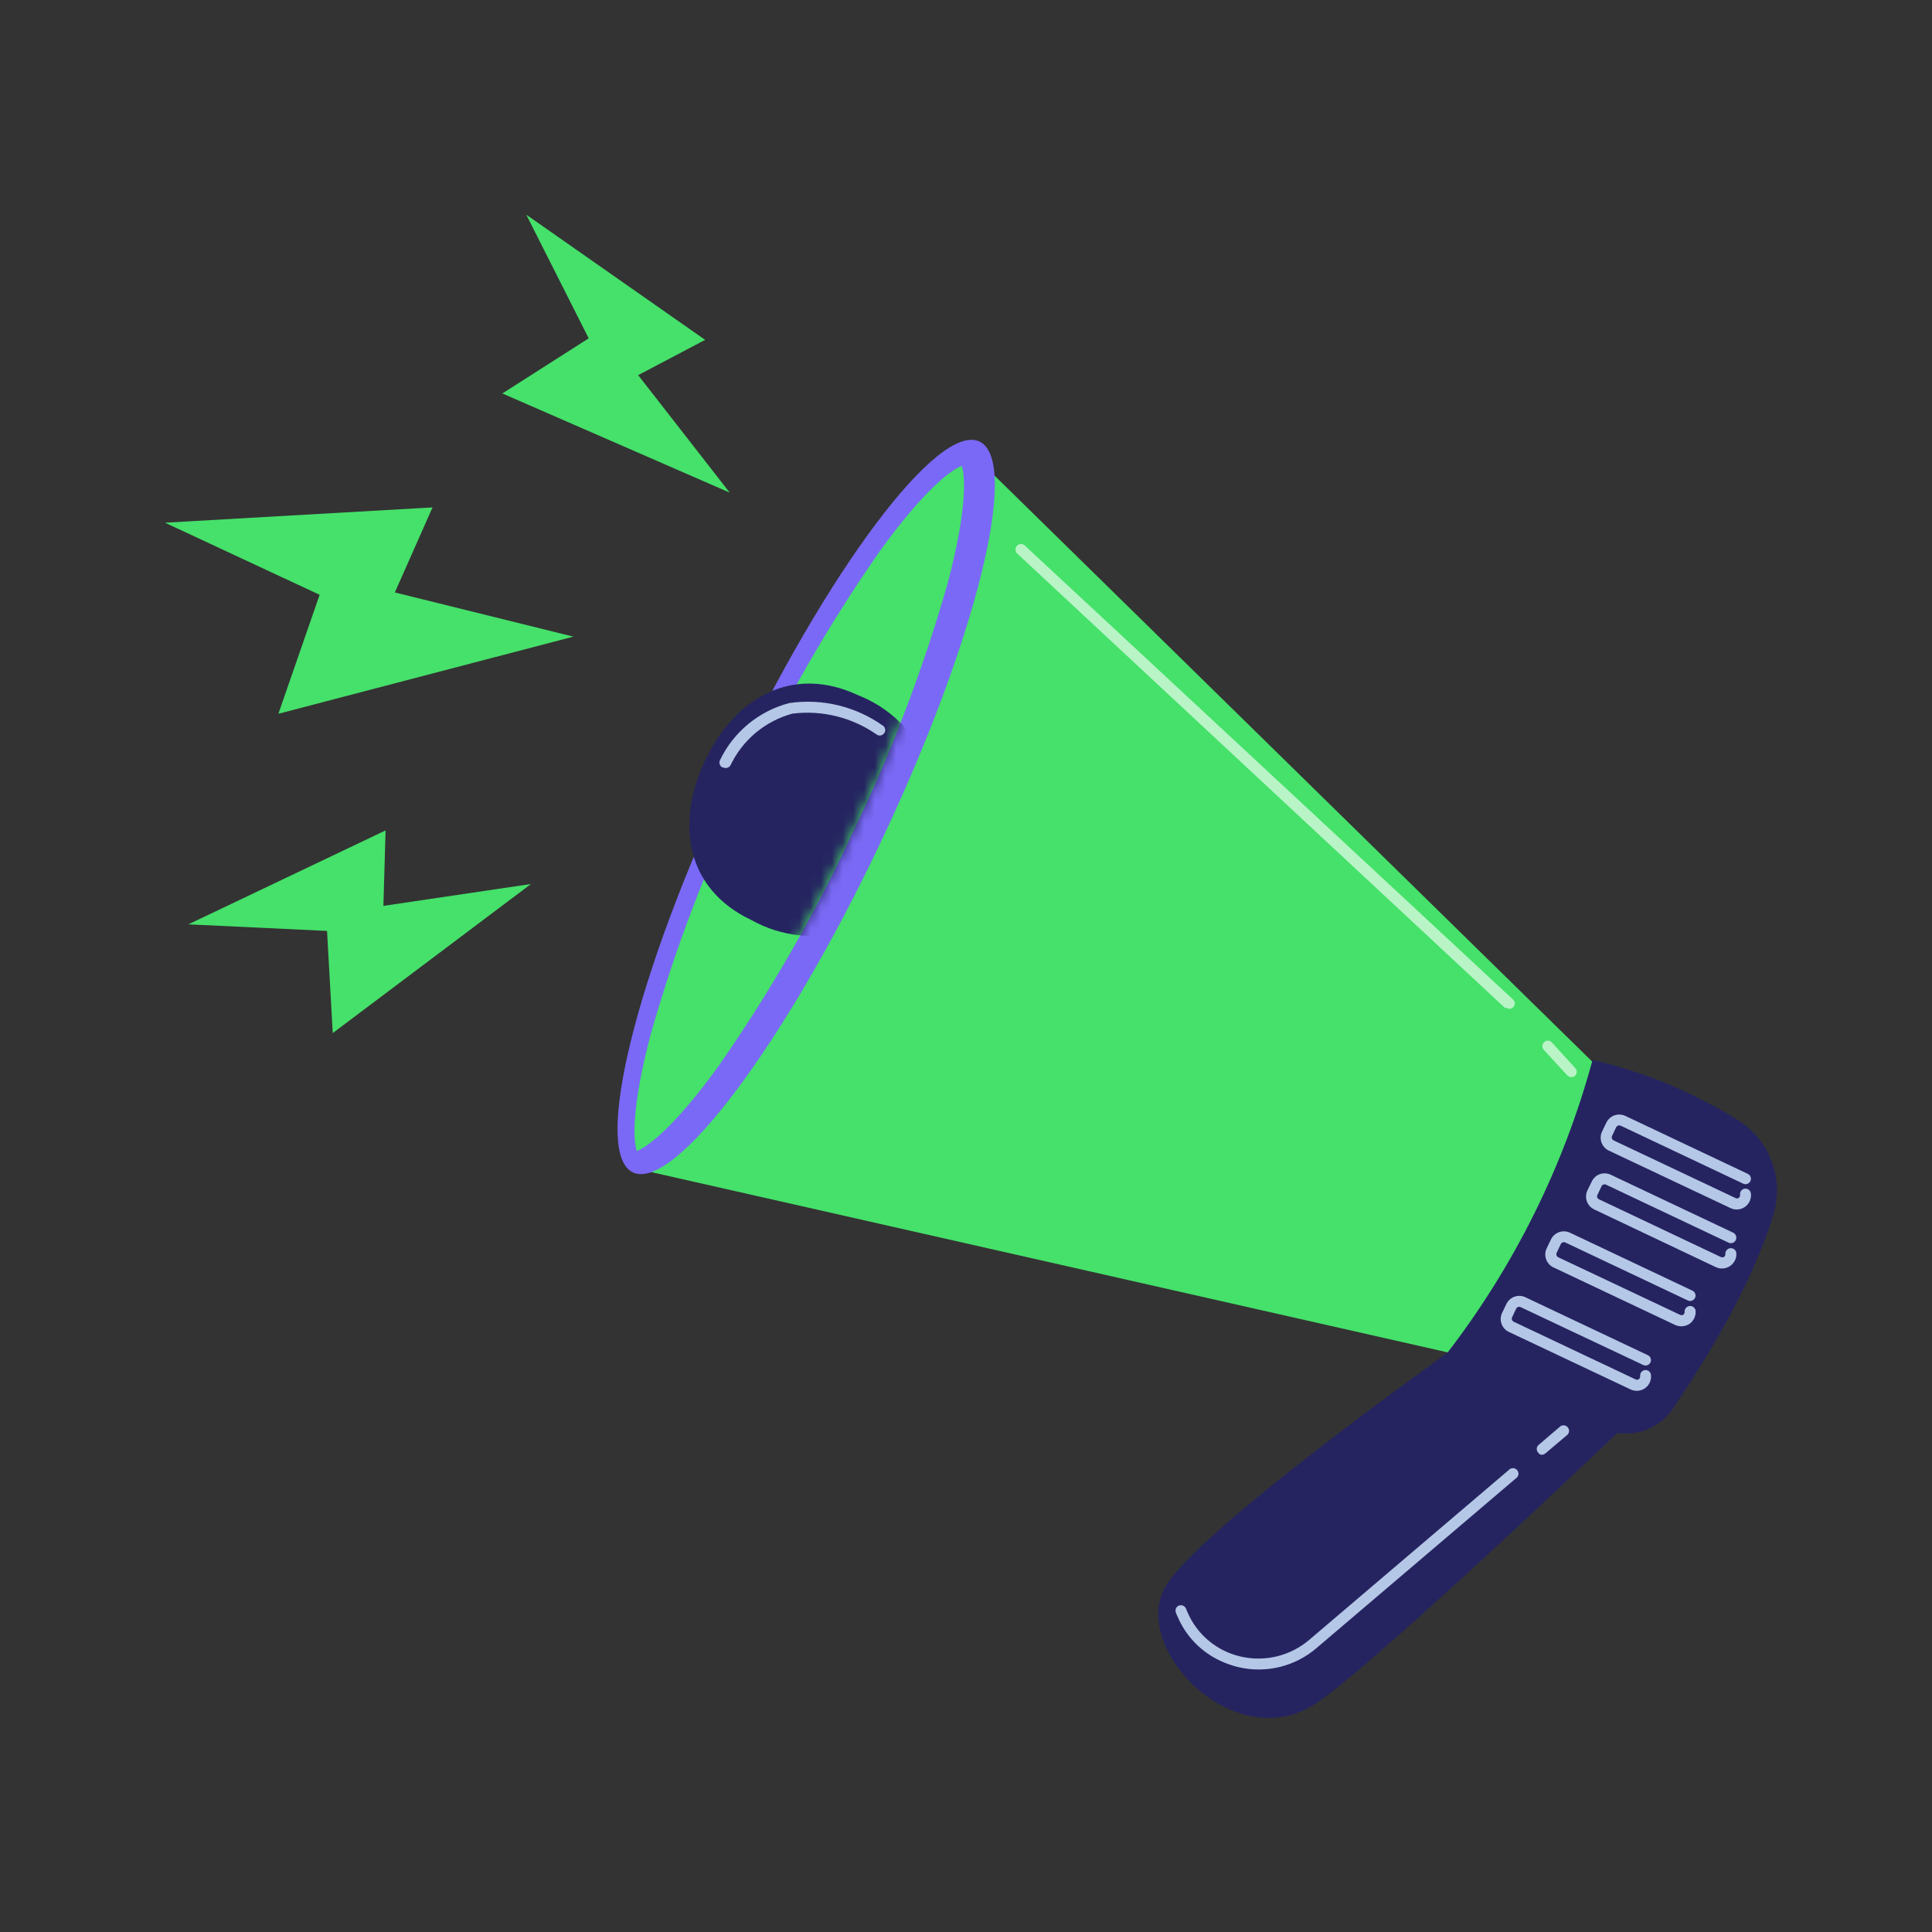 <svg fill="none" height="180" viewBox="0 0 180 180" width="180" xmlns="http://www.w3.org/2000/svg" xmlns:xlink="http://www.w3.org/1999/xlink"><rect x="0" y="0" width="180" height="180" fill="#333333" stroke="none"/><mask id="a" height="65" maskUnits="userSpaceOnUse" width="31" x="59" y="43"><path d="m59.331 107.24c.925-.344 3.465-2.16 7.65-7.969 4.764-6.831 8.918-14.066 12.416-21.622 3.631-7.49 6.605-15.28 8.889-23.282 1.834-6.905 1.646-10.021 1.317-10.96-.941.344-3.465 2.16-7.65 7.969-4.186 5.809-16.774 9.394-20.725 17.677s1.207 20.542-.58 27.227c-1.787 6.685-1.646 10.02-1.317 10.959z" fill="#fff"/></mask><path d="m154.881 129.504s-25.585 24.582-32.138 29.106c-7.603 5.261-17.605-5.104-14.109-10.881 3.496-5.778 29.567-24.081 29.567-24.081z" fill="#252461"/><path d="m149.864 100.398-59.086-57.93-30.68 66.604 79.482 17.99z" fill="#45e16a"/><path d="m82.054 78.466c8.916-18.803 13.035-35.516 9.201-37.329s-14.17 11.96-23.086 30.763c-8.916 18.803-13.035 35.516-9.201 37.33 3.834 1.813 14.17-11.96 23.086-30.763z" fill="#7a69f6"/><path d="m59.33 107.24c.925-.344 3.465-2.16 7.65-7.969 4.764-6.831 8.918-14.066 12.416-21.622 3.631-7.49 6.605-15.28 8.889-23.282 1.834-6.905 1.646-10.021 1.317-10.96-.941.344-3.465 2.16-7.65 7.969-4.764 6.831-8.918 14.066-12.416 21.622-3.631 7.49-6.605 15.28-8.889 23.282-1.834 6.904-1.646 10.02-1.317 10.959z" fill="#45e16a"/><g mask="url(#a)"><path d="m65.695 70.854c-2.743 5.793-1.85 11.962 4.327 14.874 1.391.777 2.927 1.261 4.513 1.421 1.586.16 3.187-.007 4.706-.492 1.518-.484 2.921-1.275 4.12-2.323s2.171-2.331 2.853-3.77 1.062-3.001 1.114-4.592c.052-1.591-.223-3.176-.809-4.656-.586-1.48-1.471-2.824-2.599-3.949-1.128-1.125-2.475-2.006-3.959-2.588-6.192-2.912-11.538.297-14.266 6.075z" fill="#252461"/></g><path d="m161.935 104.374c-4.175-2.614-8.758-4.514-13.56-5.62-2.698 9.949-7.333 19.271-13.639 27.431l14.532 6.873c1.125.53 2.402.644 3.603.32s2.246-1.065 2.95-2.089c2.885-4.243 7.431-11.524 9.406-18.163.489-1.617.431-3.35-.164-4.931-.595-1.582-1.694-2.924-3.128-3.821z" fill="#252461"/><path d="m149.911 107.209 11.334 5.354c.216.1.455.14.692.116.237-.023.464-.11.656-.25.192-.141.343-.331.437-.549.093-.219.127-.458.097-.694-.02-.135-.092-.256-.2-.338-.109-.082-.246-.119-.381-.101-.066.009-.129.033-.187.067-.057.035-.107.08-.146.134-.04.054-.068.115-.083.18-.016.065-.018.132-.007.198.003.054-.007.107-.029.156s-.055.092-.096.126c-.05.031-.107.047-.165.047s-.115-.016-.165-.047l-11.318-5.354c-.039-.017-.074-.041-.102-.072-.029-.031-.052-.067-.067-.106-.014-.04-.021-.082-.019-.124s.013-.083.031-.121l.376-.799c.038-.075.102-.133.181-.162s.165-.027.243.006l11.412 5.401c.121.059.26.067.386.023.127-.044.23-.137.288-.257.059-.121.067-.259.022-.386-.044-.126-.136-.23-.257-.288l-11.412-5.401c-.319-.15-.684-.169-1.016-.052s-.603.361-.756.678l-.392.814c-.079.16-.125.334-.135.512-.011.178.015.356.075.524s.153.322.274.454c.12.131.266.237.429.311z" fill="#b5c7e6"/><path d="m148.548 112.689 11.318 5.371c.219.102.462.142.702.117s.469-.114.662-.259c.192-.139.343-.327.437-.545s.127-.457.096-.692c-.031-.122-.105-.228-.209-.3-.104-.071-.23-.101-.356-.086-.125.015-.24.076-.324.17-.083.094-.13.216-.13.342.012.056.007.115-.016.169-.022.053-.06.097-.109.128-.048.027-.102.042-.157.042s-.109-.015-.157-.042l-11.334-5.37c-.037-.017-.07-.04-.097-.07s-.048-.065-.061-.103-.019-.079-.016-.119.014-.08.033-.115l.376-.798c.017-.039.041-.074.072-.103s.067-.051.106-.066c.04-.014.082-.021.124-.019s.083.013.121.031l11.413 5.402c.06.029.125.045.191.049s.133-.004.195-.026c.063-.022.121-.056.17-.1.05-.045.09-.099.118-.159.06-.122.069-.263.025-.392s-.138-.236-.26-.297l-11.413-5.401c-.158-.076-.33-.12-.505-.129s-.351.017-.516.077-.316.153-.445.272-.233.262-.305.422l-.392.799c-.079.159-.125.333-.136.511-.01.178.015.357.075.524.06.168.154.323.274.454.121.131.267.237.43.311z" fill="#b5c7e6"/><path d="m140.348 93.9c.11.075.245.103.376.078s.247-.101.321-.211c.075-.11.103-.245.078-.376-.025-.131-.101-.246-.211-.32l-45.463-42.274c-.102-.081-.23-.122-.36-.112-.13.009-.251.067-.34.162-.089.095-.139.22-.14.35s.047.256.135.352l45.463 42.352z" fill="#fff" opacity=".62"/><path d="m146.195 100.304c.093.044.196.058.297.042.101-.017.194-.064.268-.136.093-.094.145-.22.145-.351s-.052-.259-.145-.352l-2.227-2.443c-.096-.075-.216-.115-.339-.11-.122.005-.239.053-.329.136-.091.083-.149.194-.164.316-.015.121.013.245.08.347l2.226 2.427c.049.059.115.103.188.125z" fill="#fff" opacity=".62"/><g fill="#b5c7e6"><path d="m144.752 118.09 11.319 5.355c.219.099.459.14.699.118.239-.022.468-.106.665-.243.192-.143.343-.335.436-.555.094-.22.127-.46.097-.698-.031-.123-.107-.232-.212-.303-.106-.072-.235-.101-.361-.084-.126.018-.242.081-.324.179-.083.097-.126.222-.122.349.011.054.005.11-.018.161-.022.05-.06.092-.108.12-.046.031-.101.048-.156.048-.056 0-.111-.017-.157-.048l-11.335-5.354c-.037-.019-.07-.044-.097-.075-.028-.031-.048-.068-.062-.107-.013-.04-.018-.08-.015-.122.003-.041.015-.082.033-.119l.377-.798c.037-.075.101-.133.18-.162s.166-.028.243.005l11.413 5.402c.12.058.259.066.385.021.127-.044.231-.136.289-.256.058-.121.066-.259.022-.385s-.137-.23-.257-.288l-11.413-5.402c-.318-.151-.683-.169-1.015-.052s-.604.361-.757.678l-.392.814c-.079.16-.125.334-.135.512s.015.357.075.525.153.322.274.453c.121.132.267.238.429.311z"/><path d="m140.599 124.102 11.334 5.355c.216.1.455.14.692.116s.463-.11.656-.251c.192-.14.342-.33.436-.549.094-.218.128-.458.097-.694-.009-.066-.031-.129-.065-.186-.034-.058-.079-.108-.132-.148s-.113-.069-.178-.085c-.064-.017-.131-.02-.197-.011s-.129.031-.187.065c-.057.034-.107.078-.147.131s-.069.113-.086.178c-.017.064-.02.131-.011.197.002.053-.008.107-.03.156-.021.049-.054.092-.096.126-.049.03-.106.047-.164.047s-.115-.017-.165-.047l-11.319-5.355c-.038-.016-.073-.041-.102-.071-.029-.031-.051-.067-.066-.107-.015-.039-.021-.081-.019-.124.002-.042.012-.082.031-.12l.376-.799c.018-.037.044-.071.075-.098s.068-.047.107-.06c.039-.014.081-.019.122-.016.042.003.082.014.119.033l11.413 5.386c.121.058.259.066.386.022.126-.044.23-.136.288-.257.058-.12.066-.259.022-.385s-.136-.23-.257-.288l-11.413-5.401c-.318-.151-.683-.17-1.015-.052-.332.117-.604.361-.756.678l-.392.814c-.079.16-.125.333-.136.511-.01.178.015.357.075.525s.153.322.274.453.267.237.43.311z"/><path d="m113.682 154.729c.542.256 1.11.455 1.693.594 1.266.298 2.585.293 3.849-.014 1.264-.308 2.438-.909 3.425-1.755l18.577-15.813c.064-.039.118-.092.159-.153.041-.062.069-.132.08-.205.012-.073.008-.148-.012-.22-.019-.071-.054-.138-.102-.195-.048-.056-.107-.102-.175-.134-.067-.032-.14-.049-.214-.05s-.148.014-.216.044-.129.074-.178.13l-18.577 15.813c-.869.743-1.901 1.272-3.012 1.544s-2.27.279-3.384.022c-1.092-.249-2.11-.751-2.971-1.467-.861-.715-1.54-1.623-1.983-2.65l-.141-.345c-.053-.127-.153-.227-.279-.28-.127-.053-.269-.054-.396-.002-.06.025-.115.063-.162.11-.046.047-.083.102-.107.163-.025.061-.038.127-.037.193s.014.131.04.192c.043.129.095.254.157.375.77 1.809 2.183 3.271 3.966 4.103z"/><path d="m143.437 135.485c.089.043.188.058.286.044.097-.014.189-.057.262-.122l2.07-1.753c.082-.093.129-.213.13-.337.002-.124-.041-.244-.121-.339s-.191-.158-.314-.177c-.122-.02-.248.005-.354.07l-2.069 1.769c-.048.047-.087.102-.113.164s-.04.129-.04.196.014.134.04.196.065.117.113.164z"/><path d="m67.403 71.512c.117.051.25.057.371.017.122-.041.224-.125.287-.236.559-1.169 1.364-2.203 2.359-3.032s2.159-1.435 3.41-1.774c2.763-.342 5.556.349 7.838 1.941.053.04.114.068.178.084.065.016.132.019.197.008.066-.01.129-.033.185-.068s.106-.08.145-.134c.042-.052.072-.113.089-.178.017-.065.021-.132.01-.198s-.034-.13-.07-.187-.083-.105-.139-.142c-2.526-1.796-5.647-2.554-8.716-2.114-1.398.363-2.7 1.026-3.816 1.943-1.115.917-2.018 2.065-2.643 3.365-.062.119-.076.257-.038.385.038.129.125.237.241.303z"/></g><path d="m15.372 48.699 24.926-1.425-3.512 7.922 16.633 4.118-27.482 7.186 3.841-11.085z" fill="#45e16a"/><path d="m17.551 86.119 18.373-8.752-.204 7.03 13.749-2.035-18.467 13.888-.533-9.519z" fill="#45e16a"/><path d="m49.031 20 16.665 11.664-6.239 3.288 8.528 10.944-21.18-9.238 8.042-5.136z" fill="#45e16a"/></svg>